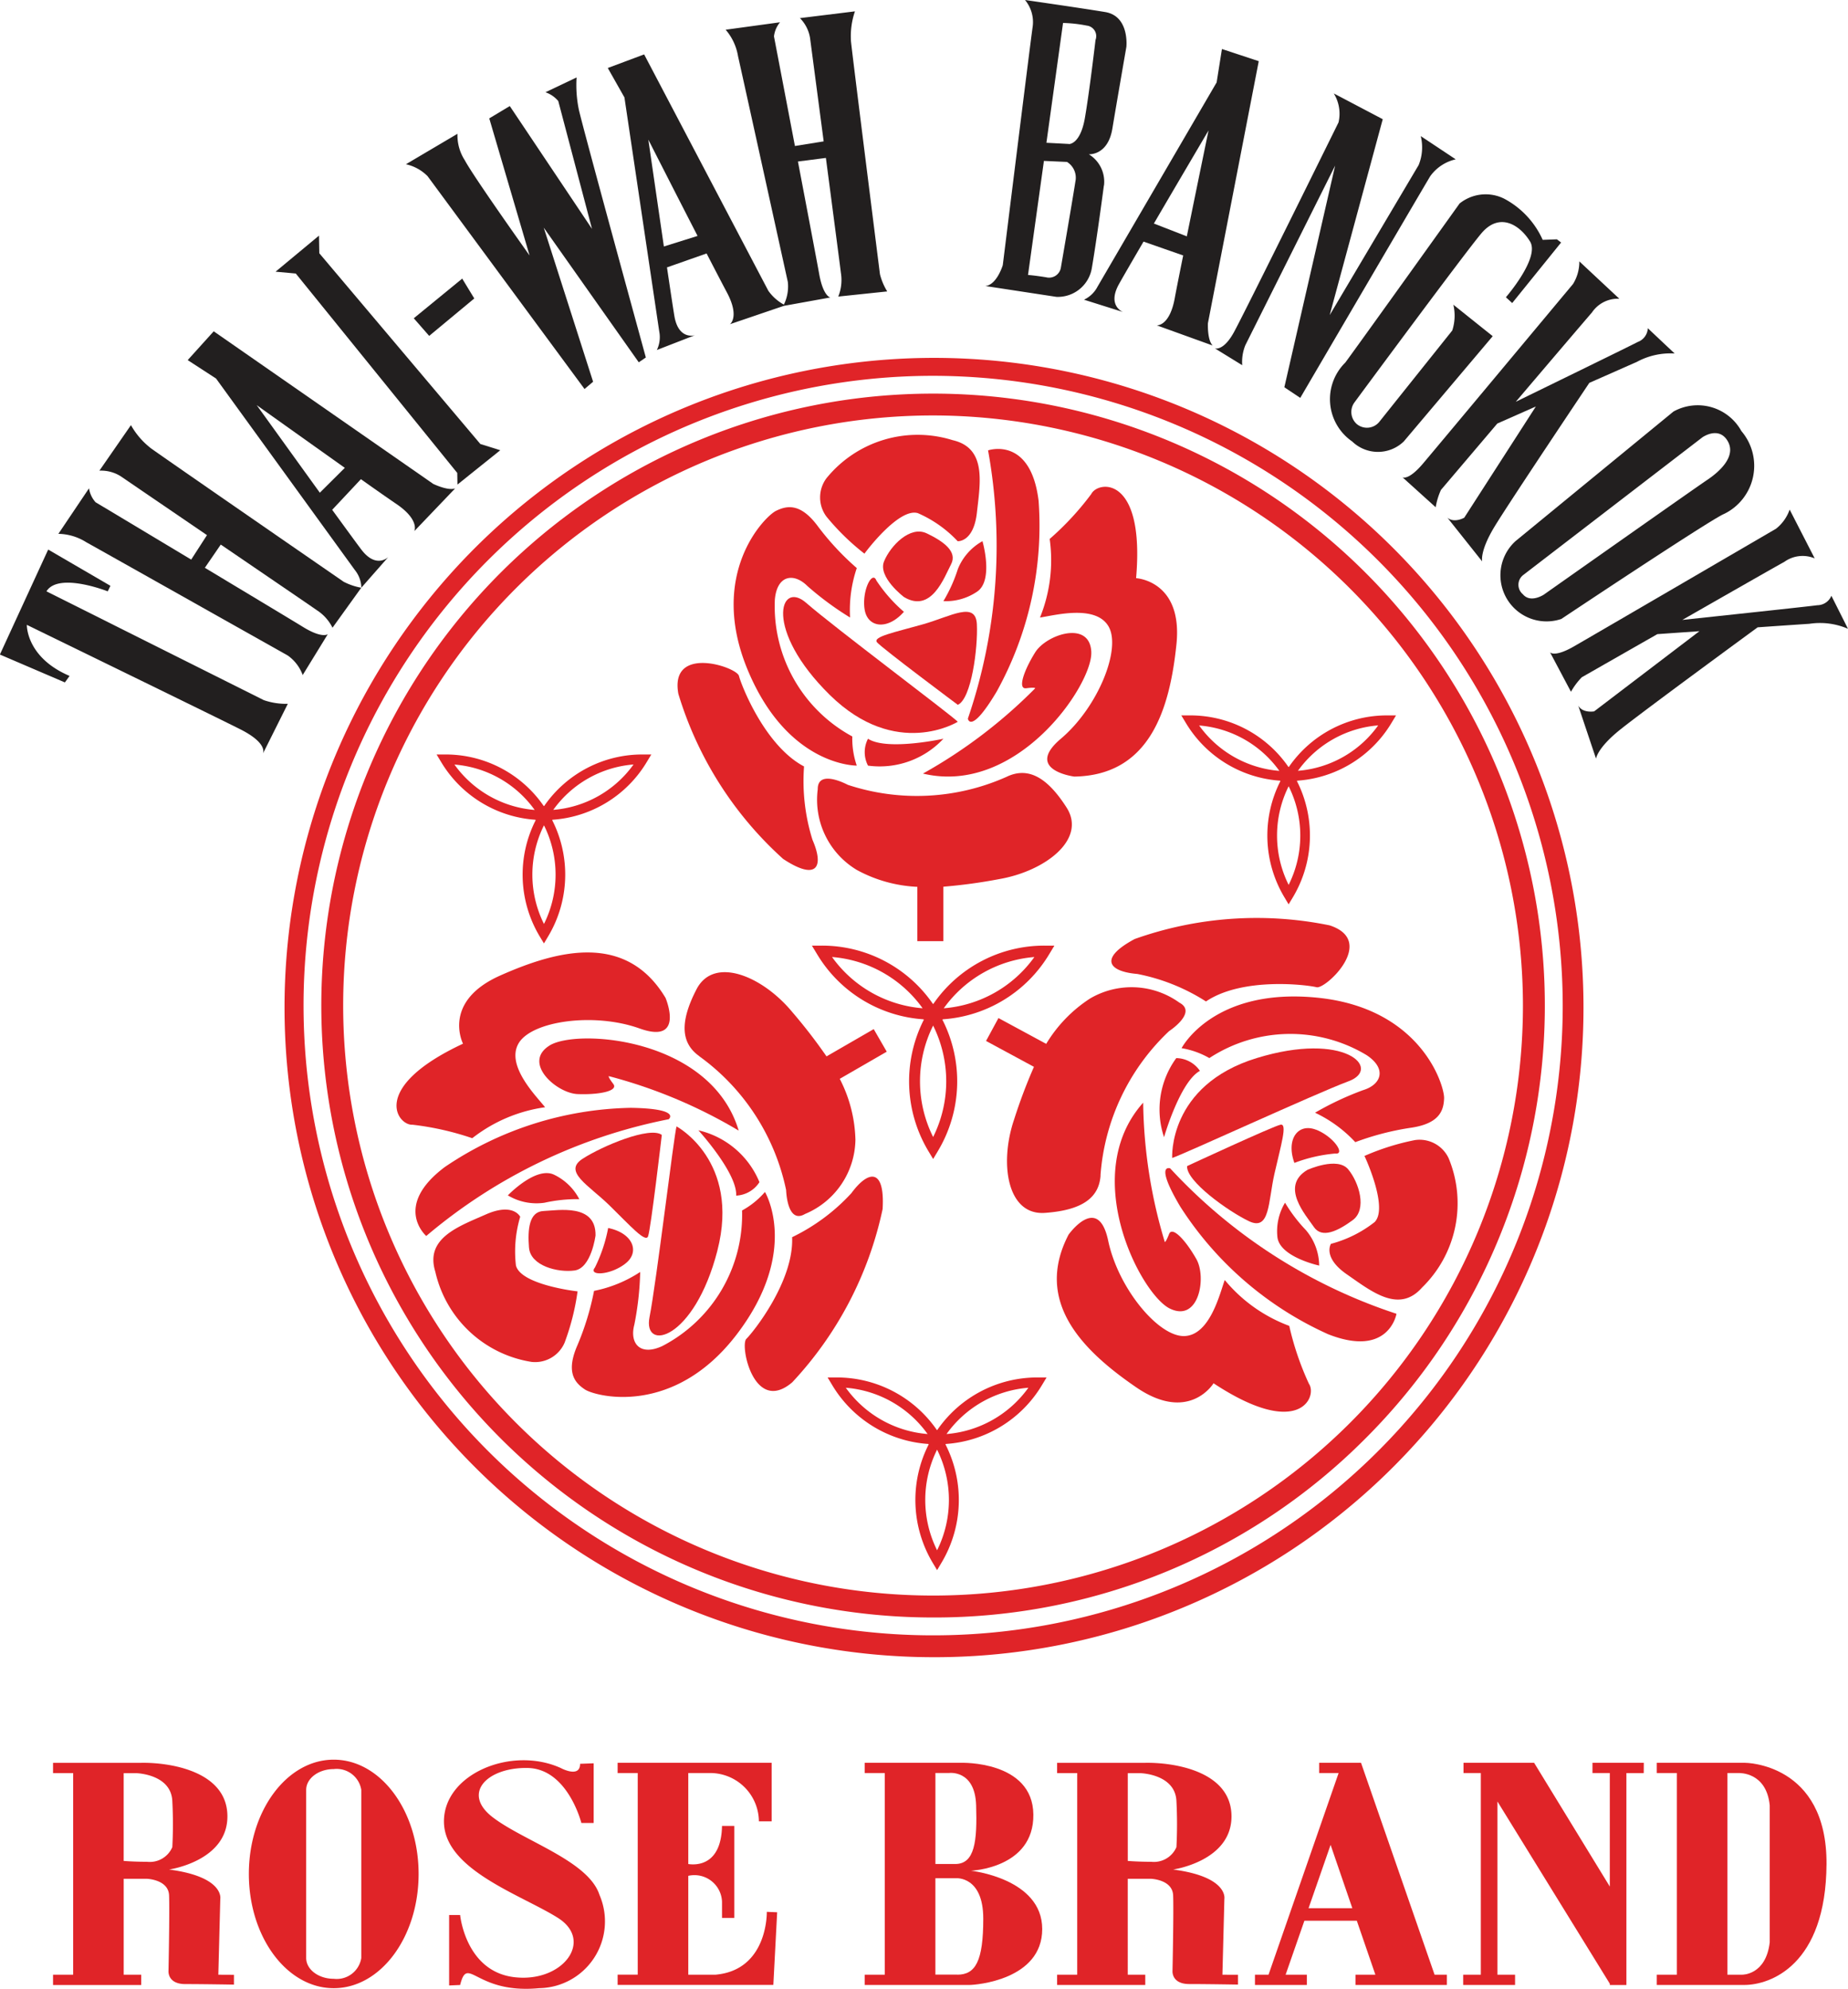 <svg xmlns="http://www.w3.org/2000/svg" width="69.677" height="74.965" viewBox="0 0 69.677 74.965">
  <g id="Group_481" data-name="Group 481" transform="translate(-87.463 -485.928)">
    <g id="Group_350" data-name="Group 350" transform="translate(87.463 485.928)">
      <path id="Path_904" data-name="Path 904" d="M114.365,507.032a5.076,5.076,0,0,0-4.2,2.2l-.005-.01-.007.01a5.074,5.074,0,0,0-4.2-2.2h-.365l.189.312a5.074,5.074,0,0,0,4.025,2.466l-.007.012h.015a5.123,5.123,0,0,0,.172,4.959l.177.294.176-.294a5.111,5.111,0,0,0,.172-4.959h.015l-.007-.012a5.079,5.079,0,0,0,4.027-2.466l.189-.312Zm-8.018.429a4.658,4.658,0,0,1,3.415,1.932,4.652,4.652,0,0,1-3.415-1.932m3.812,6.785a4.7,4.7,0,0,1,0-4.2,4.715,4.715,0,0,1,0,4.2m.4-4.852a4.661,4.661,0,0,1,3.417-1.932,4.656,4.656,0,0,1-3.417,1.932" transform="translate(-74.976 -471.388)" fill="#e02428"/>
      <path id="Path_905" data-name="Path 905" d="M113.863,516.669a4.581,4.581,0,0,0-3.792,1.984l-.005-.01-.007.01a4.581,4.581,0,0,0-3.792-1.984h-.329l.171.284a4.581,4.581,0,0,0,3.635,2.224l-.007.012h.014a4.622,4.622,0,0,0,.155,4.476l.16.267.159-.267a4.611,4.611,0,0,0,.155-4.476h.014l-.007-.012a4.581,4.581,0,0,0,3.636-2.224l.171-.284Zm-7.239.388a4.2,4.2,0,0,1,3.084,1.745,4.209,4.209,0,0,1-3.084-1.745m3.442,6.126a4.253,4.253,0,0,1,0-3.792,4.253,4.253,0,0,1,0,3.792m.356-4.381a4.2,4.2,0,0,1,3.086-1.745,4.212,4.212,0,0,1-3.086,1.745" transform="translate(-74.734 -464.748)" fill="#e02428"/>
      <path id="Path_906" data-name="Path 906" d="M104.982,502.766a4.493,4.493,0,0,0-3.719,1.946l-.005-.01-.007.01a4.491,4.491,0,0,0-3.719-1.946h-.323l.167.277a4.5,4.5,0,0,0,3.565,2.184l-.007.01h.014a4.529,4.529,0,0,0,.152,4.391l.157.26.155-.26a4.536,4.536,0,0,0,.154-4.391h.012l-.005-.01a4.5,4.5,0,0,0,3.565-2.184l.167-.277Zm-7.1.38a4.123,4.123,0,0,1,3.025,1.711,4.127,4.127,0,0,1-3.025-1.711m3.376,6.008a4.168,4.168,0,0,1,0-3.718,4.168,4.168,0,0,1,0,3.718m.35-4.3a4.127,4.127,0,0,1,3.027-1.711,4.13,4.13,0,0,1-3.027,1.711" transform="translate(-80.748 -474.327)" fill="#e02428"/>
      <path id="Path_907" data-name="Path 907" d="M121.606,501.894a4.491,4.491,0,0,0-3.719,1.946l-.007-.01-.005.01a4.49,4.49,0,0,0-3.717-1.946h-.324l.167.277a4.5,4.5,0,0,0,3.565,2.184l-.007.01h.014a4.529,4.529,0,0,0,.152,4.391l.155.26.157-.26a4.536,4.536,0,0,0,.154-4.391h.012l-.005-.01a4.5,4.5,0,0,0,3.565-2.184l.167-.277Zm-7.1.38a4.127,4.127,0,0,1,3.025,1.711,4.126,4.126,0,0,1-3.025-1.711m3.375,6.008a4.168,4.168,0,0,1,0-3.717,4.153,4.153,0,0,1,0,3.717m.351-4.3a4.127,4.127,0,0,1,3.025-1.711,4.12,4.12,0,0,1-3.025,1.711" transform="translate(-69.294 -474.928)" fill="#e02428"/>
      <path id="Path_908" data-name="Path 908" d="M108.483,506.989a3.127,3.127,0,0,1-.169-1.1,5.581,5.581,0,0,1-2.92-5.162c.084-.931.719-1.015,1.228-.508a11.52,11.52,0,0,0,1.608,1.186,4.943,4.943,0,0,1,.253-1.863,10.213,10.213,0,0,1-1.458-1.564c-.655-.89-1.165-.8-1.588-.593s-2.582,2.37-1.062,6.008,4.108,3.594,4.108,3.594" transform="translate(-76.179 -478.129)" fill="#e02428"/>
      <path id="Path_909" data-name="Path 909" d="M109.736,502.415s-2.123.466-2.843,0a1.1,1.1,0,0,0,0,1.013,3.285,3.285,0,0,0,2.843-1.013" transform="translate(-74.166 -474.569)" fill="#e02428"/>
      <path id="Path_910" data-name="Path 910" d="M114.414,500.783c-.042-1.226-1.692-.676-2.115,0s-.677,1.4-.339,1.355.339,0,.339,0a18.95,18.95,0,0,1-4.233,3.216c3.555.846,6.389-3.342,6.347-4.57" transform="translate(-73.267 -476.195)" fill="#e02428"/>
      <path id="Path_911" data-name="Path 911" d="M109.069,506.112s.1.633,1.086-1.017a12.912,12.912,0,0,0,1.581-7.193c-.3-2.454-1.905-1.9-1.905-1.9a20.158,20.158,0,0,1-.762,10.114" transform="translate(-72.577 -479.026)" fill="#e02428"/>
      <path id="Path_912" data-name="Path 912" d="M114.3,500.24c.339-3.893-1.437-3.682-1.691-3.174a10.8,10.8,0,0,1-1.567,1.692,5.758,5.758,0,0,1-.365,2.962c.519-.074,2.1-.508,2.586.338s-.4,3.047-1.8,4.231.507,1.426.507,1.426c2.863-.046,3.6-2.567,3.851-4.979s-1.523-2.5-1.523-2.5" transform="translate(-71.465 -478.443)" fill="#e02428"/>
      <path id="Path_913" data-name="Path 913" d="M106.707,502.944c2.5,2.456,4.824,1.01,4.824,1.01-.253-.262-4.7-3.591-5.712-4.479s-1.608,1.015.888,3.469" transform="translate(-75.419 -476.748)" fill="#e02428"/>
      <path id="Path_914" data-name="Path 914" d="M107.049,500.729c.169.211,3.047,2.358,3.047,2.358.513-.223.762-2.147.719-3.035s-.973-.3-2.032,0-1.9.466-1.735.677" transform="translate(-73.983 -476.52)" fill="#e02428"/>
      <path id="Path_915" data-name="Path 915" d="M106.767,499.983c.09.719.855.839,1.486.123a5.7,5.7,0,0,1-1.039-1.181c-.147-.38-.537.34-.448,1.057" transform="translate(-74.172 -477.045)" fill="#e02428"/>
      <path id="Path_916" data-name="Path 916" d="M109.065,499.065a5.7,5.7,0,0,1-.542,1.2,2.1,2.1,0,0,0,1.267-.355c.638-.424.206-1.905.206-1.905a2.092,2.092,0,0,0-.931,1.059" transform="translate(-72.953 -477.606)" fill="#e02428"/>
      <path id="Path_917" data-name="Path 917" d="M108.821,497.858c-.622-.3-1.366.464-1.608,1.057s.752,1.344.752,1.344c1.039.623,1.52-.752,1.775-1.235s-.3-.871-.919-1.167" transform="translate(-73.881 -477.754)" fill="#e02428"/>
      <path id="Path_918" data-name="Path 918" d="M107.447,500.093c.09-.127,1.312-1.735,2.012-1.523a4.555,4.555,0,0,1,1.5,1.057s.6.047.725-1.076.375-2.436-.915-2.733a4.431,4.431,0,0,0-4.76,1.439,1.211,1.211,0,0,0,0,1.439,8.986,8.986,0,0,0,1.434,1.4" transform="translate(-74.851 -479.227)" fill="#e02428"/>
      <path id="Path_919" data-name="Path 919" d="M107.358,504.624c-1.481-.779-2.37-3.074-2.454-3.412s-2.625-1.186-2.285.676a13.706,13.706,0,0,0,3.949,6.221c1.282.846,1.552.3,1.108-.719a7.4,7.4,0,0,1-.318-2.765" transform="translate(-77.042 -475.734)" fill="#e02428"/>
      <path id="Path_920" data-name="Path 920" d="M112.867,503.314a8.3,8.3,0,0,1-6.008.311s-1.14-.62-1.133.169a3.086,3.086,0,0,0,1.471,3.038,5.249,5.249,0,0,0,2.285.638v2.047h.981v-2.052a19.979,19.979,0,0,0,2.108-.287c1.735-.3,3.3-1.5,2.539-2.694s-1.48-1.525-2.243-1.171" transform="translate(-74.894 -474.042)" fill="#e02428"/>
      <path id="Path_921" data-name="Path 921" d="M107.511,512.528a3.1,3.1,0,0,1-.865.7,5.578,5.578,0,0,1-3.008,5.111c-.848.393-1.24-.113-1.054-.807a11.493,11.493,0,0,0,.221-1.986,4.9,4.9,0,0,1-1.74.713,10.314,10.314,0,0,1-.625,2.045c-.443,1.012-.113,1.412.282,1.672s3.344,1.049,5.732-2.088,1.056-5.356,1.056-5.356" transform="translate(-78.667 -467.601)" fill="#e02428"/>
      <path id="Path_922" data-name="Path 922" d="M103.054,511.154s1.466,1.606,1.424,2.461a1.107,1.107,0,0,0,.877-.507,3.29,3.29,0,0,0-2.3-1.954" transform="translate(-76.721 -468.548)" fill="#e02428"/>
      <path id="Path_923" data-name="Path 923" d="M99.889,509.37c-1.04.65.262,1.8,1.059,1.831s1.549-.113,1.343-.383-.171-.294-.171-.294a18.9,18.9,0,0,1,4.9,2.054c-1.047-3.5-6.092-3.859-7.134-3.207" transform="translate(-79.168 -469.961)" fill="#e02428"/>
      <path id="Path_924" data-name="Path 924" d="M106.283,511.083s.5-.4-1.422-.431a12.9,12.9,0,0,0-7.018,2.231c-1.978,1.485-.7,2.6-.7,2.6a20.166,20.166,0,0,1,9.136-4.4" transform="translate(-81.072 -468.894)" fill="#e02428"/>
      <path id="Path_925" data-name="Path 925" d="M98.82,510.624c-3.538,1.655-2.466,3.088-1.9,3.054a10.815,10.815,0,0,1,2.25.508,5.738,5.738,0,0,1,2.746-1.167c-.323-.41-1.49-1.564-1-2.407s2.839-1.179,4.564-.562.978-1.152.978-1.152c-1.471-2.456-4.021-1.829-6.236-.843s-1.4,2.569-1.4,2.569" transform="translate(-81.364 -471.283)" fill="#e02428"/>
      <path id="Path_926" data-name="Path 926" d="M104.531,515.748c.875-3.39-1.54-4.682-1.54-4.682-.1.351-.757,5.864-1.018,7.188s1.684.883,2.559-2.506" transform="translate(-77.483 -468.608)" fill="#e02428"/>
      <path id="Path_927" data-name="Path 927" d="M103.048,515.107c.1-.252.517-3.817.517-3.817-.449-.333-2.24.415-2.988.9s.231.991,1.017,1.76,1.356,1.415,1.454,1.162" transform="translate(-78.612 -468.511)" fill="#e02428"/>
      <path id="Path_928" data-name="Path 928" d="M101.9,514.683c.578-.436.3-1.159-.638-1.349a5.726,5.726,0,0,1-.5,1.491c-.257.318.561.3,1.14-.142" transform="translate(-78.332 -467.046)" fill="#e02428"/>
      <path id="Path_929" data-name="Path 929" d="M100.183,513.225a5.654,5.654,0,0,1,1.311-.134,2.091,2.091,0,0,0-.941-.917c-.687-.343-1.753.774-1.753.774a2.1,2.1,0,0,0,1.383.277" transform="translate(-79.652 -467.89)" fill="#e02428"/>
      <path id="Path_930" data-name="Path 930" d="M99.279,514.351c.054.686,1.086.949,1.719.861s.789-1.321.789-1.321c.02-1.213-1.412-.943-1.958-.921s-.606.692-.551,1.38" transform="translate(-79.333 -467.323)" fill="#e02428"/>
      <path id="Path_931" data-name="Path 931" d="M102.575,516.005c-.155-.014-2.159-.269-2.326-.981a4.568,4.568,0,0,1,.162-1.831s-.26-.544-1.294-.088-2.3.894-1.907,2.159a4.428,4.428,0,0,0,3.628,3.4,1.21,1.21,0,0,0,1.245-.72,9.033,9.033,0,0,0,.491-1.941" transform="translate(-80.797 -467.329)" fill="#e02428"/>
      <path id="Path_932" data-name="Path 932" d="M105.874,514.47c.068,1.67-1.476,3.589-1.726,3.832s.287,2.865,1.73,1.638a13.714,13.714,0,0,0,3.408-6.531c.091-1.534-.52-1.491-1.177-.6a7.4,7.4,0,0,1-2.235,1.66" transform="translate(-76.008 -467.835)" fill="#e02428"/>
      <path id="Path_933" data-name="Path 933" d="M103.3,510.793a8.306,8.306,0,0,1,3.277,5.047s.034,1.3.713.9a3.084,3.084,0,0,0,1.9-2.794,5.271,5.271,0,0,0-.591-2.3l1.772-1.023-.491-.851L108.1,510.8a20.142,20.142,0,0,0-1.3-1.682c-1.125-1.353-2.947-2.108-3.6-.85s-.578,2.045.11,2.528" transform="translate(-76.937 -470.981)" fill="#e02428"/>
      <path id="Path_934" data-name="Path 934" d="M113.841,510.116a3.115,3.115,0,0,1,1.045.373,5.575,5.575,0,0,1,5.93-.111c.779.517.551,1.115-.138,1.321a11.512,11.512,0,0,0-1.807.849,4.956,4.956,0,0,1,1.518,1.11,10.32,10.32,0,0,1,2.071-.539c1.093-.152,1.262-.642,1.277-1.115s-.856-3.4-4.782-3.792-5.114,1.9-5.114,1.9" transform="translate(-69.289 -470.606)" fill="#e02428"/>
      <path id="Path_935" data-name="Path 935" d="M113.522,512.525s.6-2.089,1.353-2.5a1.1,1.1,0,0,0-.892-.481,3.287,3.287,0,0,0-.461,2.981" transform="translate(-69.633 -469.66)" fill="#e02428"/>
      <path id="Path_936" data-name="Path 936" d="M114.418,518.294c1.1.546,1.4-1.167,1.007-1.861s-.907-1.26-1.03-.943-.16.3-.16.3a18.9,18.9,0,0,1-.816-5.253c-2.436,2.724-.1,7.21,1,7.758" transform="translate(-70.317 -468.973)" fill="#e02428"/>
      <path id="Path_937" data-name="Path 937" d="M113.66,512.006s-.6-.216.377,1.437a12.907,12.907,0,0,0,5.575,4.814c2.3.907,2.581-.769,2.581-.769a20.179,20.179,0,0,1-8.533-5.482" transform="translate(-69.54 -467.967)" fill="#e02428"/>
      <path id="Path_938" data-name="Path 938" d="M116.963,519.341c3.263,2.15,3.922.487,3.6.022a10.874,10.874,0,0,1-.743-2.184,5.757,5.757,0,0,1-2.432-1.729c-.181.49-.552,2.088-1.527,2.113s-2.49-1.8-2.868-3.594-1.493-.23-1.493-.23c-1.322,2.539.546,4.383,2.547,5.754s2.92-.152,2.92-.152" transform="translate(-71.21 -467.202)" fill="#e02428"/>
      <path id="Path_939" data-name="Path 939" d="M116.813,509.691c-3.348,1.029-3.182,3.763-3.182,3.763.35-.1,5.391-2.422,6.656-2.893s-.128-1.9-3.474-.87" transform="translate(-69.435 -469.807)" fill="#e02428"/>
      <path id="Path_940" data-name="Path 940" d="M117.487,511.029c-.267.049-3.523,1.559-3.523,1.559-.049.556,1.525,1.691,2.327,2.076s.723-.714.966-1.787.5-1.9.23-1.848" transform="translate(-69.205 -468.635)" fill="#e02428"/>
      <path id="Path_941" data-name="Path 941" d="M117.218,511.166c-.674-.263-1.143.351-.816,1.25a5.716,5.716,0,0,1,1.534-.353c.405.052-.042-.633-.718-.9" transform="translate(-67.598 -468.582)" fill="#e02428"/>
      <path id="Path_942" data-name="Path 942" d="M117.07,513.816a5.723,5.723,0,0,1-.8-1.047,2.084,2.084,0,0,0-.289,1.282c.068.763,1.576,1.088,1.576,1.088a2.093,2.093,0,0,0-.488-1.322" transform="translate(-67.819 -467.435)" fill="#e02428"/>
      <path id="Path_943" data-name="Path 943" d="M118.544,514.029c.557-.405.242-1.424-.166-1.917s-1.539.02-1.539.02c-1.042.618-.062,1.7.242,2.15s.907.154,1.463-.253" transform="translate(-67.545 -468.035)" fill="#e02428"/>
      <path id="Path_944" data-name="Path 944" d="M118.46,511.976c.069.139.9,1.979.382,2.495a4.551,4.551,0,0,1-1.645.819s-.328.508.6,1.15,1.963,1.488,2.837.495a4.432,4.432,0,0,0,1-4.873,1.209,1.209,0,0,0-1.265-.684,9.048,9.048,0,0,0-1.91.6" transform="translate(-67.015 -468.405)" fill="#e02428"/>
      <path id="Path_945" data-name="Path 945" d="M115.841,509.565c1.387-.932,3.829-.622,4.167-.535s2.29-1.745.493-2.332a13.72,13.72,0,0,0-7.35.515c-1.355.726-1,1.224.1,1.317a7.429,7.429,0,0,1,2.586,1.035" transform="translate(-70.369 -471.818)" fill="#e02428"/>
      <path id="Path_946" data-name="Path 946" d="M113.79,515.061a8.294,8.294,0,0,1,2.584-5.435s1.086-.708.39-1.076a3.086,3.086,0,0,0-3.373-.152,5.277,5.277,0,0,0-1.648,1.706l-1.8-.973-.468.863,1.806.976a20.185,20.185,0,0,0-.75,1.99c-.564,1.667-.253,3.614,1.162,3.515s2.045-.576,2.1-1.414" transform="translate(-72.297 -470.757)" fill="#e02428"/>
      <path id="Path_947" data-name="Path 947" d="M117.7,540.845a23.066,23.066,0,1,1,16.311-6.756,22.917,22.917,0,0,1-16.311,6.756m0-45.309a22.241,22.241,0,1,0,22.241,22.242A22.267,22.267,0,0,0,117.7,495.536" transform="translate(-82.52 -479.876)" fill="#e02428"/>
      <path id="Path_948" data-name="Path 948" d="M118.315,542.953a24.488,24.488,0,1,1,9.561-1.93,24.387,24.387,0,0,1-9.561,1.93m0-48.3a23.738,23.738,0,1,0,23.737,23.737,23.765,23.765,0,0,0-23.737-23.737" transform="translate(-83.131 -480.487)" fill="#e02428"/>
      <path id="Path_949" data-name="Path 949" d="M97.408,503.867l-8.193-4.1c.454-.735,2.311,0,2.311,0l.1-.209-2.346-1.366-1.821,3.957,2.451,1.051.176-.245c-1.645-.7-1.611-1.925-1.611-1.925s6.9,3.361,8.019,3.922c1.007.5.912.865.882.932l.939-1.878a2.559,2.559,0,0,1-.91-.14" transform="translate(-87.463 -477.477)" fill="#221f1f"/>
      <path id="Path_950" data-name="Path 950" d="M93.336,502.748l-.005.014.005-.014" transform="translate(-83.42 -474.339)" fill="#221f1f"/>
      <path id="Path_951" data-name="Path 951" d="M92.236,496.274a2.889,2.889,0,0,1-.736-.858l-1.189,1.716a1.392,1.392,0,0,1,.8.209l3.256,2.221-.595.922c-1.851-1.111-3.606-2.162-3.606-2.162a1.012,1.012,0,0,1-.247-.525l-1.155,1.716a2.033,2.033,0,0,1,1.051.316c.63.35,7.6,4.272,7.6,4.272a1.555,1.555,0,0,1,.561.735l.946-1.54s-.211.176-.946-.28c-.336-.208-1.99-1.2-3.689-2.223l.6-.875c1.708,1.165,3.4,2.317,3.613,2.468a1.665,1.665,0,0,1,.6.666l1.084-1.507a2.347,2.347,0,0,1-.665-.226s-6.829-4.711-7.283-5.043" transform="translate(-86.563 -479.391)" fill="#221f1f"/>
      <path id="Path_952" data-name="Path 952" d="M110.2,487.3a2.875,2.875,0,0,1,.15-1.12l-2.074.255a1.379,1.379,0,0,1,.38.741s.248,1.877.515,3.905l-1.084.174c-.405-2.123-.79-4.131-.79-4.131a1.011,1.011,0,0,1,.228-.532l-2.05.28a2.039,2.039,0,0,1,.466.995c.159.7,1.878,8.512,1.878,8.512a1.557,1.557,0,0,1-.149.855,1.748,1.748,0,0,1-.586-.522l-4.682-8.909-1.371.512.628,1.11,1.312,8.82a1.109,1.109,0,0,1-.09.7l1.434-.557s-.613.194-.772-.716c-.042-.25-.149-.953-.28-1.841l1.493-.525c.339.657.623,1.2.76,1.458.5.932.122,1.208.122,1.208l2.03-.691,1.753-.316s-.27-.041-.421-.892c-.069-.388-.429-2.285-.8-4.233l1.054-.135c.27,2.05.535,4.077.567,4.339a1.671,1.671,0,0,1-.1.887l1.846-.194a2.306,2.306,0,0,1-.274-.647s-1.039-8.23-1.094-8.791m-7.053,7.744c-.2-1.37-.432-2.962-.586-4.028,0,0,1,1.968,1.856,3.63Z" transform="translate(-78.115 -485.752)" fill="#221f1f"/>
      <path id="Path_953" data-name="Path 953" d="M100.9,499.065l-8.264-5.743-.981,1.086,1.069.694,5.234,7.219a1.109,1.109,0,0,1,.245.665l1.015-1.155s-.454.456-1.015-.28c-.154-.2-.571-.775-1.1-1.5l1.083-1.155c.6.427,1.108.78,1.348.942.875.6.665,1.017.665,1.017l1.54-1.611c-.28.1-.839-.176-.839-.176m-4.263.338c-.811-1.123-1.75-2.429-2.38-3.3,0,0,1.8,1.282,3.322,2.363Z" transform="translate(-84.578 -480.834)" fill="#221f1f"/>
      <path id="Path_954" data-name="Path 954" d="M114.416,497.44l2.1.758c-.209-.213-.179-.839-.179-.839l1.917-9.879-1.388-.458-.2,1.258-4.491,7.7a1.106,1.106,0,0,1-.51.491l1.468.463s-.6-.233-.154-1.042c.122-.221.478-.836.931-1.611l1.495.522c-.147.726-.267,1.329-.319,1.615-.191,1.04-.66,1.018-.66,1.018M114.3,493.6c.7-1.2,1.515-2.582,2.061-3.51,0,0-.446,2.16-.819,3.993Z" transform="translate(-70.794 -485.174)" fill="#221f1f"/>
      <path id="Path_955" data-name="Path 955" d="M95.264,491.851l-.012-.664-1.637,1.359.762.069,6.088,7.517.008.438,1.614-1.294-.751-.235Z" transform="translate(-83.225 -482.305)" fill="#221f1f"/>
      <path id="Path_956" data-name="Path 956" d="M98.526,492.146,96.7,493.641l.581.664,1.7-1.411Z" transform="translate(-81.099 -481.644)" fill="#221f1f"/>
      <path id="Path_957" data-name="Path 957" d="M102.956,487.658l-1.169.556a1.094,1.094,0,0,1,.483.331l1.272,4.819-3.1-4.63-.774.464,1.52,5.168s-2.1-2.949-2.441-3.587a1.729,1.729,0,0,1-.277-1l-1.944,1.148a1.65,1.65,0,0,1,.816.449l5.918,8.023.323-.274-1.86-5.807,3.582,5.075.267-.182s-2.4-8.746-2.528-9.35a4.586,4.586,0,0,1-.084-1.2" transform="translate(-81.221 -484.736)" fill="#221f1f"/>
      <path id="Path_958" data-name="Path 958" d="M113.932,492.92a1.211,1.211,0,0,0-.573-1.177s.718.057.888-.963.529-3.086.529-3.086.125-1.159-.8-1.312-3.022-.454-3.022-.454a1.3,1.3,0,0,1,.287,1.02c-.09.62-1.125,8.974-1.125,8.974s-.223.747-.659.787l2.682.409a1.3,1.3,0,0,0,1.333-1.076c.193-1.121.456-3.121.456-3.121m-1.069-.187c-.069.48-.556,3.3-.556,3.3a.451.451,0,0,1-.557.345c-.48-.076-.679-.086-.679-.086l.6-4.3.87.039a.7.7,0,0,1,.324.7m-.257-1.378-.843-.044q.314-2.26.627-4.516a5.129,5.129,0,0,1,.9.1.4.4,0,0,1,.324.542s-.226,1.937-.4,2.939-.6.983-.6.983" transform="translate(-72.307 -485.928)" fill="#221f1f"/>
      <path id="Path_959" data-name="Path 959" d="M123.655,490.492l-1.311-.871a1.77,1.77,0,0,1-.079,1.091l-3.354,5.656,2-7.384-1.846-.971a1.455,1.455,0,0,1,.179,1.091s-3.552,7.2-3.949,7.918-.714.6-.714.6l1.032.635a1.673,1.673,0,0,1,.118-.755l3.385-6.768-1.915,8.355.6.4s4.6-7.859,4.9-8.355a1.621,1.621,0,0,1,.953-.635" transform="translate(-68.776 -484.491)" fill="#221f1f"/>
      <path id="Path_960" data-name="Path 960" d="M121.8,494.423a1.8,1.8,0,0,1-.041.973L119,498.849a.6.6,0,0,1-.834.079.608.608,0,0,1-.1-.814s4.087-5.538,4.783-6.371,1.468-.317,1.844.3-.912,2.1-.912,2.1l.238.218,1.844-2.282-.159-.12-.535.02a3.271,3.271,0,0,0-1.447-1.549,1.567,1.567,0,0,0-1.687.179s-3.493,4.883-4.307,5.994a1.936,1.936,0,0,0,.258,2.976,1.4,1.4,0,0,0,1.944,0l3.354-3.969Z" transform="translate(-67.003 -482.938)" fill="#221f1f"/>
      <path id="Path_961" data-name="Path 961" d="M125.812,496.342h0c.8-.351,1.486-.657,1.792-.79a2.653,2.653,0,0,1,1.429-.318l-1.012-.953a.579.579,0,0,1-.377.517c-.275.145-3.439,1.689-4.6,2.255,1.3-1.53,2.616-3.072,2.871-3.366a1.177,1.177,0,0,1,1.032-.517l-1.508-1.409a1.584,1.584,0,0,1-.238.853s-5.1,6.112-5.656,6.768-.774.517-.774.517l1.252,1.13a2.575,2.575,0,0,1,.2-.655l2.123-2.5,1.454-.643-2.7,4.192s-.377.218-.635,0l1.311,1.648s-.1-.378.466-1.311,3.576-5.422,3.576-5.422" transform="translate(-65.892 -481.909)" fill="#221f1f"/>
      <path id="Path_962" data-name="Path 962" d="M132.674,500.549a.579.579,0,0,1-.53.356c-.309.044-3.809.417-5.091.554,1.743-.995,3.5-2,3.844-2.187a1.181,1.181,0,0,1,1.147-.133L131.1,497.3a1.581,1.581,0,0,1-.513.721s-6.878,4.01-7.622,4.437-.9.221-.9.221l.79,1.488a2.613,2.613,0,0,1,.409-.547s1.309-.748,2.848-1.625c.368-.027.939-.066,1.586-.111l-3.969,3.022s-.431.078-.6-.216l.671,2s.035-.388.883-1.074,5.211-3.878,5.211-3.878c.868-.061,1.621-.111,1.952-.133a2.662,2.662,0,0,1,1.453.188Z" transform="translate(-63.623 -478.092)" fill="#221f1f"/>
      <path id="Path_963" data-name="Path 963" d="M129.373,499.079a2.016,2.016,0,0,0,.676-3.135,1.881,1.881,0,0,0-2.561-.735l-5.954,4.883a1.739,1.739,0,0,0,1.726,2.935s5.477-3.65,6.112-3.949m-6.748,3.017s-.515.358-.814,0a.465.465,0,0,1,0-.714l6.768-5.2s.615-.437.953.138-.3,1.152-.774,1.469-6.133,4.305-6.133,4.305" transform="translate(-64.392 -479.696)" fill="#221f1f"/>
      <path id="Path_964" data-name="Path 964" d="M94.879,533.257l.074-2.859s.16-.831-1.932-1.106c0,0,2.224-.314,2.2-2.029s-2.25-2.012-3.251-1.993H88.647v.387h.758v7.6h-.758v.387h3.324v-.387h-.66V529.64h.856s.831.019.855.628S93,533.11,93,533.11s-.049.5.635.5,1.833.02,1.833.02v-.37ZM92.19,529c-.36,0-.66-.015-.88-.032v-3.307h.49s1.3.037,1.344,1.052a16.546,16.546,0,0,1,0,1.735.922.922,0,0,1-.954.552" transform="translate(-86.647 -458.823)" fill="#e02428"/>
      <path id="Path_965" data-name="Path 965" d="M117.294,533.257l.074-2.859s.16-.831-1.932-1.106c0,0,2.224-.314,2.2-2.029s-2.25-2.012-3.251-1.993h-3.324v.387h.758v7.6h-.758v.387h3.324v-.387h-.66V529.64h.856s.831.019.855.628-.024,2.841-.024,2.841-.049.5.635.5,1.833.02,1.833.02v-.37ZM114.606,529c-.36,0-.66-.015-.88-.032v-3.307h.49s1.3.037,1.344,1.052a16.549,16.549,0,0,1,0,1.735.924.924,0,0,1-.954.552" transform="translate(-71.204 -458.823)" fill="#e02428"/>
      <path id="Path_966" data-name="Path 966" d="M110.756,529.338s2.392-.078,2.37-2.118-2.724-1.951-2.724-1.951h-3.636v.387h.757v7.6h-.757v.387h3.949c.25,0,2.745-.193,2.745-2.108s-2.7-2.2-2.7-2.2m-.812-3.682s.978-.132,1.02,1.218-.046,2.213-.79,2.213h-.745v-3.43Zm.312,7.6h-.828V529.62h.787s1.018-.078,1.018,1.523-.292,2.113-.978,2.113" transform="translate(-74.164 -458.823)" fill="#e02428"/>
      <path id="Path_967" data-name="Path 967" d="M127.772,525.269h-3.324v.387h.757v7.6h-.757v.387h3.3c.978,0,3.079-.741,3.1-4.557s-3.077-3.817-3.077-3.817m.936,6.769c-.145,1.24-1.04,1.218-1.04,1.218h-.556v-7.6h.431s1.04-.054,1.165,1.218Z" transform="translate(-61.981 -458.823)" fill="#e02428"/>
      <path id="Path_968" data-name="Path 968" d="M96.219,525.2c-1.768,0-3.2,1.929-3.2,4.307s1.432,4.307,3.2,4.307,3.2-1.927,3.2-4.307-1.434-4.307-3.2-4.307m1.039,7.476a.939.939,0,0,1-1.039.784c-.573,0-1.039-.351-1.039-.784v-6.337c0-.432.466-.784,1.039-.784a.939.939,0,0,1,1.039.784Z" transform="translate(-83.636 -458.872)" fill="#e02428"/>
      <path id="Path_969" data-name="Path 969" d="M103.019,525.327v2.25h-.464s-.513-2.047-2.028-2.074-2.493.949-1.321,1.853,3.618,1.642,4.033,2.934a2.517,2.517,0,0,1-2.277,3.513c-2.415.231-2.686-1.282-2.978-.12l-.415.018v-2.655h.415s.2,2.113,2.028,2.341,3.03-1.365,1.662-2.231-4.278-1.807-4.3-3.616,2.542-2.876,4.4-2.037c0,0,.733.4.733-.157Z" transform="translate(-80.635 -458.862)" fill="#e02428"/>
      <path id="Path_970" data-name="Path 970" d="M106.875,530.887s.052,2.2-1.941,2.37h-1.02V529.53a1.041,1.041,0,0,1,1.272.978v.608h.464v-3.468h-.464c-.03,1.5-.976,1.481-1.272,1.437v-3.43h.851a1.836,1.836,0,0,1,1.811,1.821h.481v-2.208h-5.807v.387h.758v7.6h-.758v.387h5.871l.144-2.738Z" transform="translate(-77.963 -458.823)" fill="#e02428"/>
      <path id="Path_971" data-name="Path 971" d="M126.935,525.269H125v.387h.653v4.278l-2.854-4.665h-2.662v.387h.653v7.6h-.665v.387h1.956v-.387h-.665v-6.529l4.238,6.87v.047h.625v-7.987h.653Z" transform="translate(-64.957 -458.823)" fill="#e02428"/>
      <path id="Path_972" data-name="Path 972" d="M122.251,533.256l-2.773-7.987H117.9v.387h.733l-2.642,7.6h-.512v.387h1.956v-.387h-.8l.708-2.034h1.976l.7,2.034h-.75v.387h3.446v-.387ZM117.5,530.75l.831-2.388.819,2.388Z" transform="translate(-68.162 -458.823)" fill="#e02428"/>
    </g>
  </g>
</svg>
